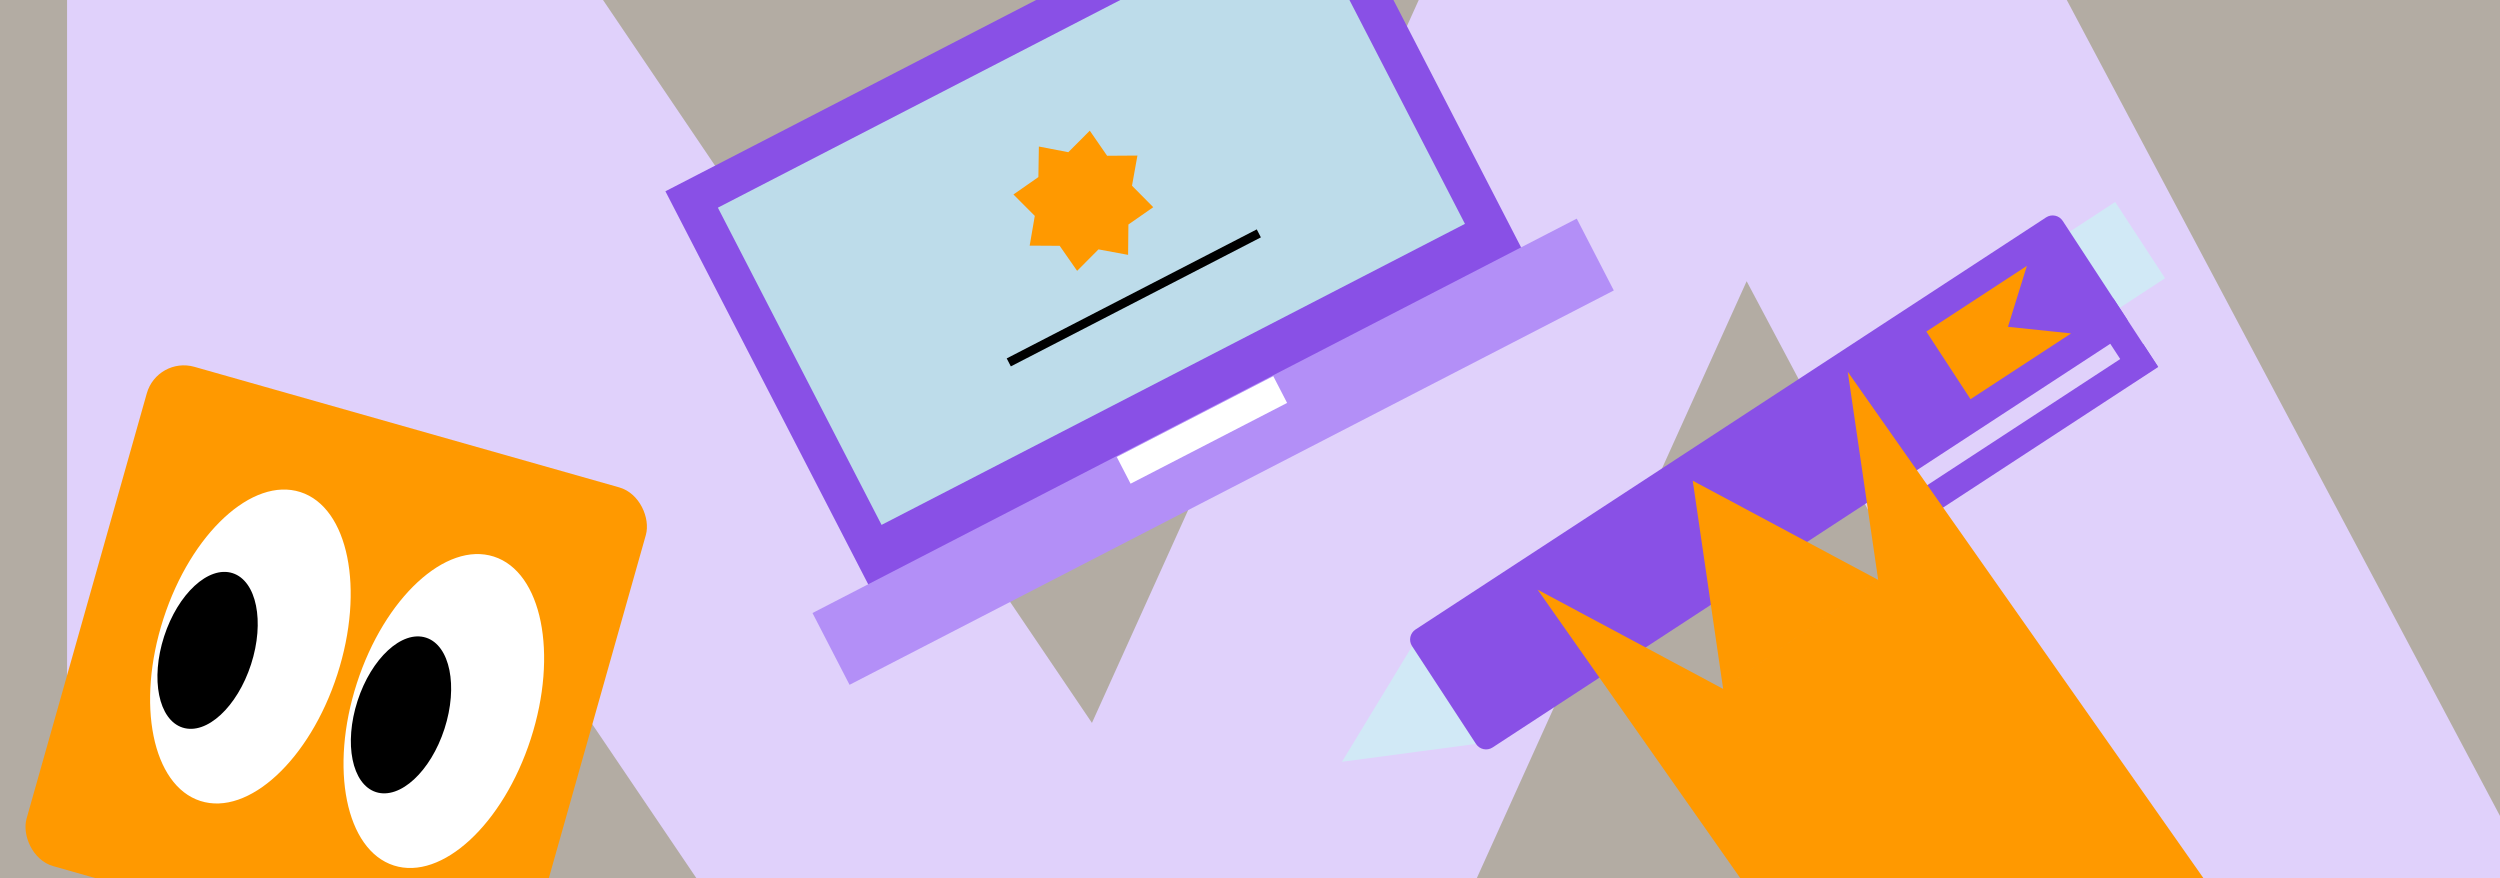 <svg width="205" height="72" viewBox="0 0 205 72" fill="none" xmlns="http://www.w3.org/2000/svg">
<rect x="0" y="0" width="205" height="72" fill="#333333" stroke="none"/>
<g clip-path="url(#clip0_3718_13983)">
<rect opacity="0.64" x="-170" width="1280" height="72" fill="#FCF1E3"/>
<path d="M22.5 58.508L22.499 -9.5L92.5 94L142 -15.5L193.5 81.5" stroke="#E0D1FB" stroke-width="34" stroke-linejoin="bevel"/>
<rect width="42.539" height="42.561" rx="3.161" transform="matrix(0.962 0.273 -0.272 0.962 12.897 29.216)" fill="#FF9900"/>
<ellipse cx="7.487" cy="13.317" rx="7.487" ry="13.317" transform="matrix(-0.952 -0.306 -0.308 0.951 47.623 47.931)" fill="white"/>
<ellipse cx="3.744" cy="6.658" rx="3.744" ry="6.658" transform="matrix(-0.952 -0.306 -0.308 0.951 38.497 53.434)" fill="black"/>
<ellipse cx="7.487" cy="13.317" rx="7.487" ry="13.317" transform="matrix(-0.952 -0.306 -0.308 0.951 31.762 42.641)" fill="white"/>
<ellipse cx="3.744" cy="6.658" rx="3.744" ry="6.658" transform="matrix(-0.952 -0.306 -0.308 0.951 22.637 48.144)" fill="black"/>
<g clip-path="url(#clip1_3718_13983)">
<path d="M108.101 -11.941L54.563 15.685L71.803 49.095L125.341 21.468L108.101 -11.941Z" fill="#8950E6"/>
<path d="M106.704 -7.656L58.866 17.029L72.288 43.041L120.126 18.356L106.704 -7.656Z" fill="#BDDCEA"/>
<path d="M93.269 12.758L92.824 15.229L94.567 16.99L92.53 18.408L92.504 20.899L90.075 20.449L88.324 22.21L86.894 20.157L84.433 20.142L84.853 17.703L83.101 15.948L85.147 14.521L85.187 12.016L87.602 12.48L89.362 10.715L90.783 12.773L93.268 12.756L93.269 12.758Z" fill="#FF9900"/>
<path d="M129.295 17.927L66.624 50.267L69.663 56.155L132.334 23.816L129.295 17.927Z" fill="#B38FF7"/>
<path d="M104.41 30.847L91.575 37.471L92.707 39.663L105.542 33.04L104.41 30.847Z" fill="white"/>
<path fill-rule="evenodd" clip-rule="evenodd" d="M103.392 19.464L82.889 30.044L82.55 29.389L103.054 18.809L103.392 19.464Z" fill="black"/>
</g>
<g clip-path="url(#clip2_3718_13983)">
<path d="M163.621 31.909L177.534 22.815L173.446 16.561L159.533 25.654L163.621 31.909Z" fill="#D1E9F6"/>
<path d="M110.044 62.464L113.222 57.228L113.421 56.902L116.795 51.341L122.941 60.743L116.493 61.603L116.115 61.654L110.044 62.464Z" fill="#D1E9F6"/>
<path d="M122.394 61.291L174.101 27.497C174.556 27.2 174.683 26.591 174.386 26.136L169.141 18.111C168.844 17.656 168.235 17.528 167.78 17.826L116.073 51.619C115.619 51.916 115.491 52.526 115.788 52.98L121.033 61.005C121.33 61.46 121.94 61.588 122.394 61.291Z" fill="#8950E6"/>
<path d="M154.676 44.664L176.974 30.091L175.744 28.209L153.446 42.782L154.676 44.664Z" fill="#8950E6"/>
<path d="M176.945 30.052L173.301 24.477L171.419 25.707L175.063 31.282L176.945 30.052Z" fill="#8950E6"/>
<path d="M157.96 27.189L166.207 21.798L164.652 26.799L169.831 27.341L161.583 32.732L157.96 27.189Z" fill="#FF9800"/>
</g>
<path fill-rule="evenodd" clip-rule="evenodd" d="M190.588 86.11L165.156 103.973L134.939 60.955L134.939 60.955L126.087 48.354L141.296 56.489L154.011 47.558L154.011 47.556L147.656 52.02L141.298 56.486L138.804 39.419L154.011 47.552L151.518 30.49L160.369 43.092L160.37 43.091L190.588 86.11Z" fill="#FF9900"/>
</g>
<defs>
<clipPath id="clip0_3718_13983">
<rect width="205" height="72" fill="white"/>
</clipPath>
<clipPath id="clip1_3718_13983">
<rect width="70.523" height="42.888" fill="white" transform="translate(49.994 18.043) rotate(-27.294)"/>
</clipPath>
<clipPath id="clip2_3718_13983">
<rect width="58.331" height="58.519" fill="white" transform="translate(179.625 17.905) rotate(102.273)"/>
</clipPath>
</defs>
</svg>
